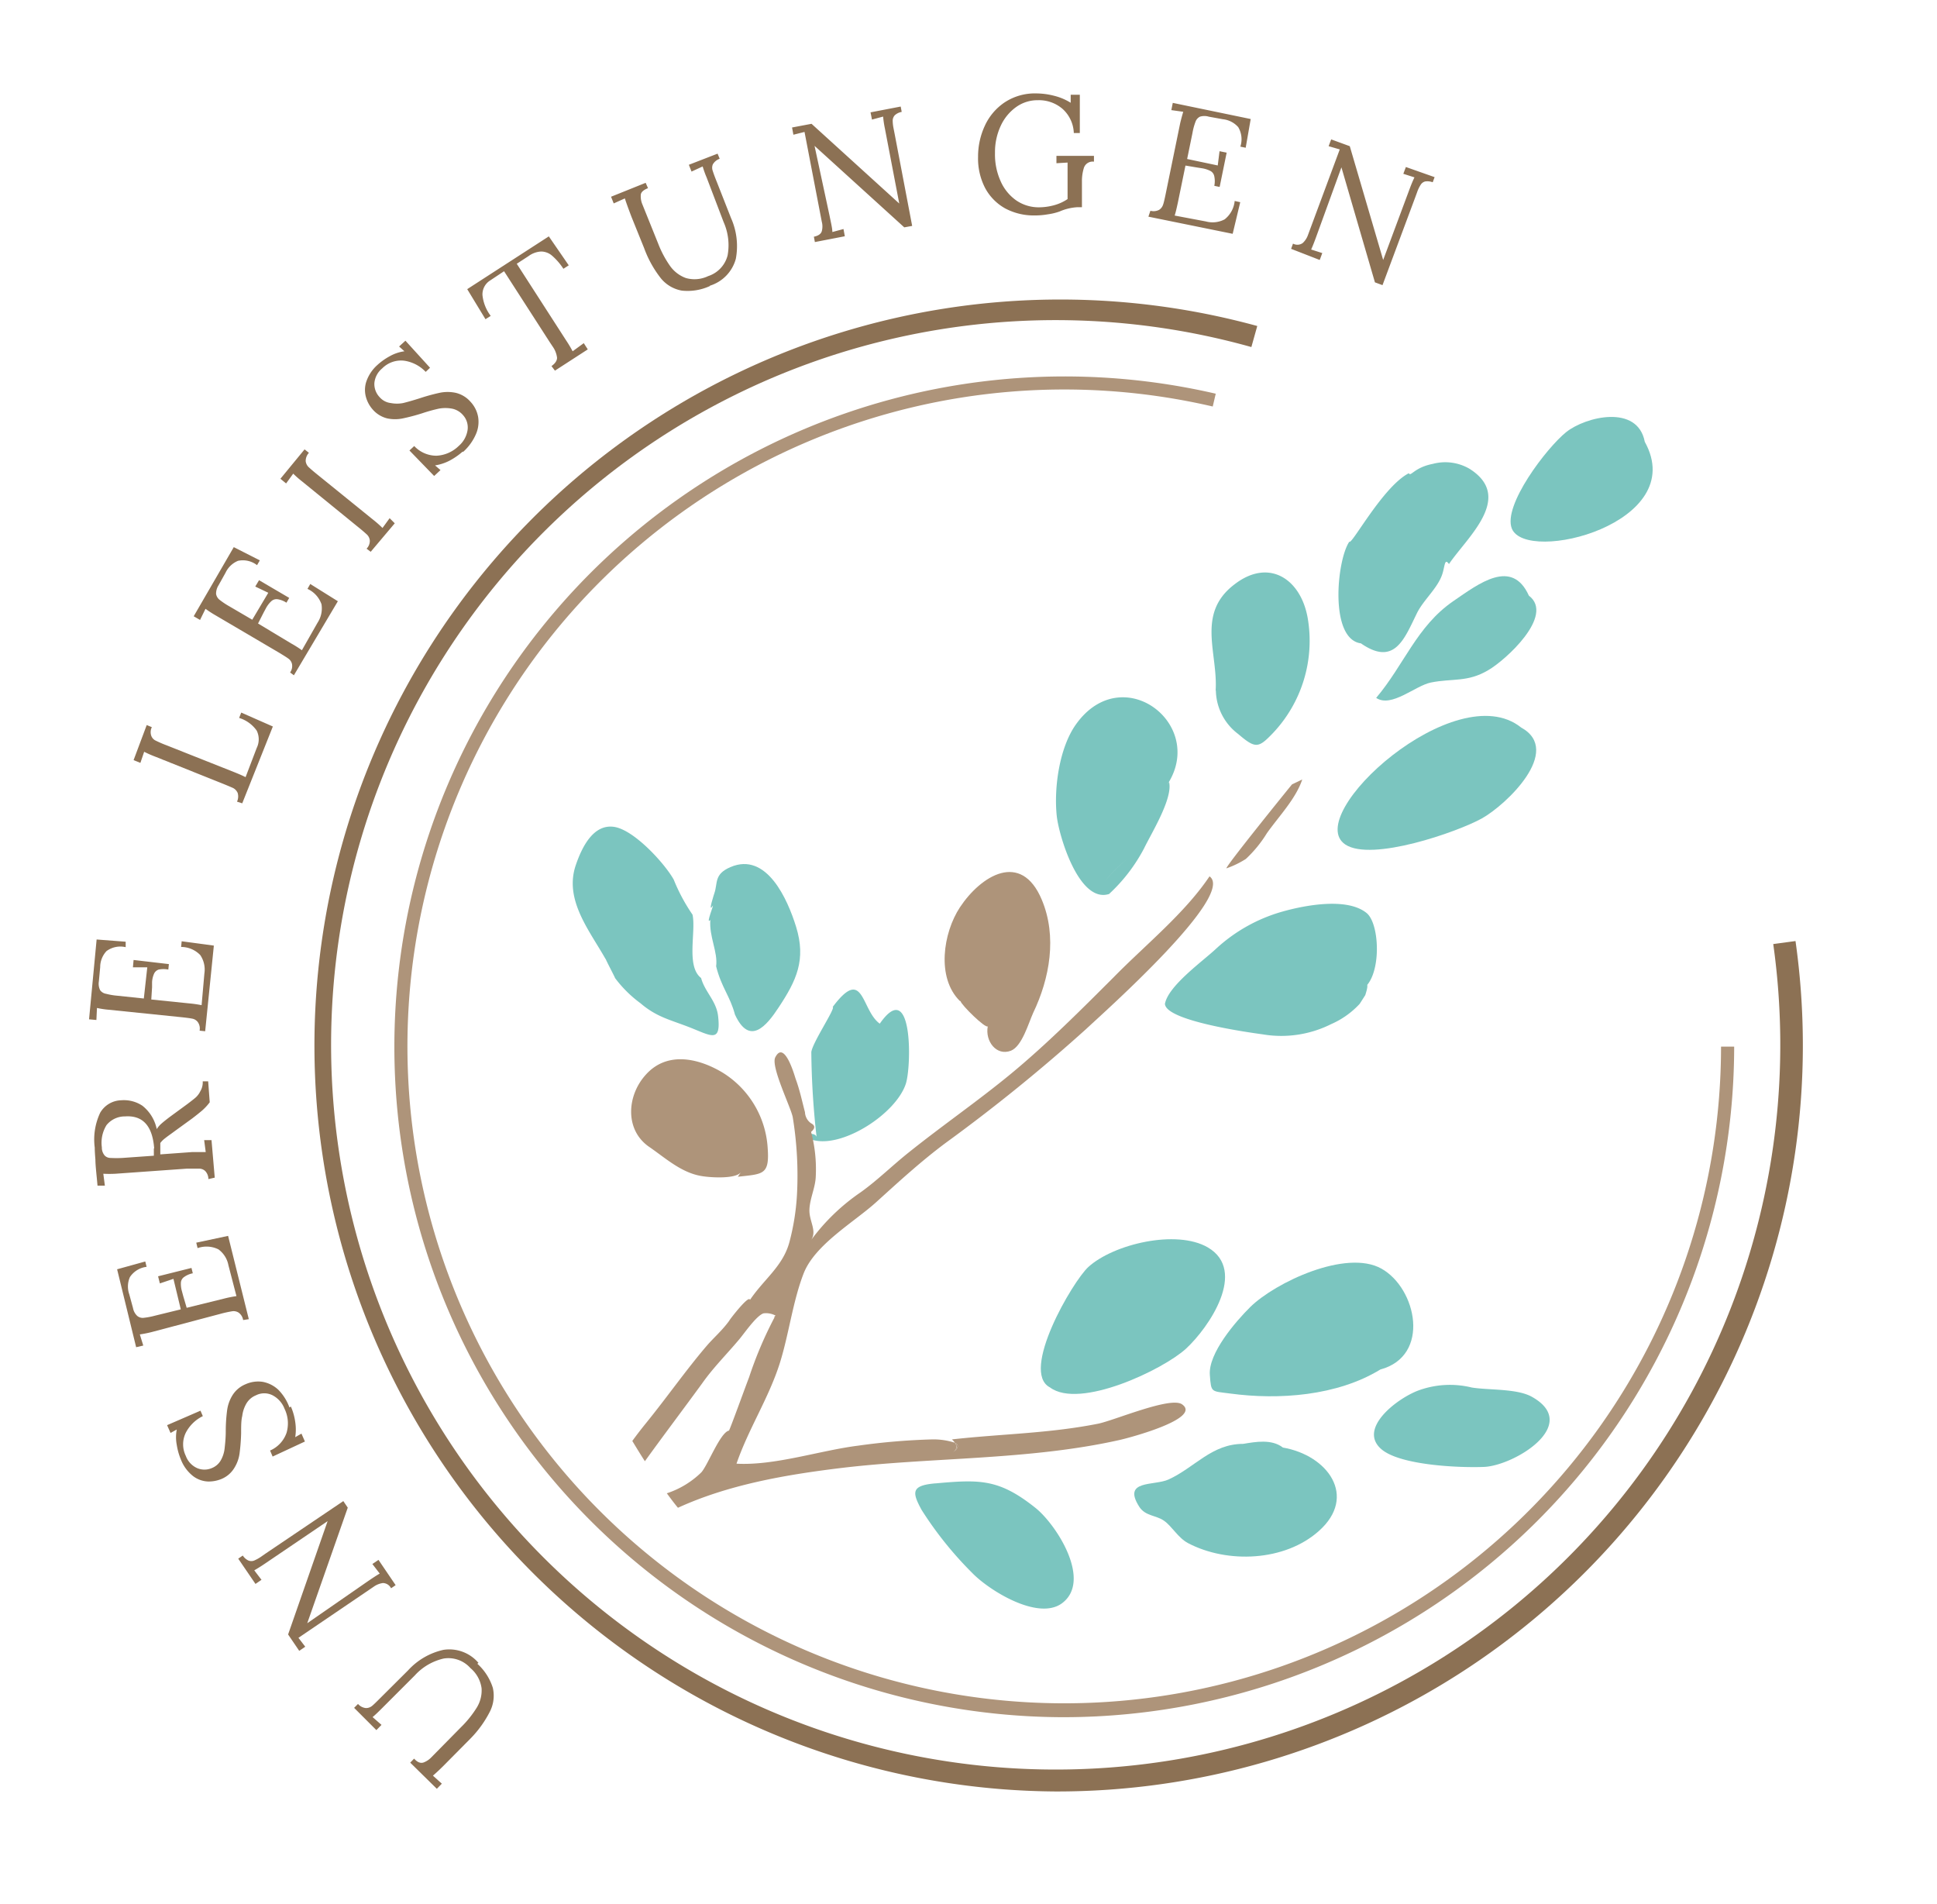 <svg xmlns="http://www.w3.org/2000/svg" viewBox="0 0 174 171"><defs><style>.a{fill:none;}.b{fill:#8c7154;}.c{fill:#ae947a;}.d{fill:#7bc5bf;}</style></defs><title>190114_ZAP_Web_Basics</title><path class="a" d="M33.29,167.4c-.74.14.42,1.57.37,1.49C33.71,169,32.55,167.54,33.29,167.4Z"/><path class="b" d="M94.81,160.9A67,67,0,1,1,112.94,29.28l-.53,1.89a65.09,65.09,0,1,0,46.88,53.62l2-.27A67,67,0,0,1,94.81,160.9Z"/><path class="c" d="M95.57,154.23A60.21,60.21,0,1,1,109.21,35.36l-.27,1.15A59,59,0,1,0,154.6,94h1.18A60.28,60.28,0,0,1,95.57,154.23Z"/><path class="b" d="M123.51,25.36l.68.25,2.93-7.86.18-.49a3.05,3.05,0,0,1,.31-.65.68.68,0,0,1,.4-.31,1.36,1.36,0,0,1,.69.07l.17-.46L126.29,15l-.23.61,1,.32c-.13.27-.27.6-.42,1l-2.39,6.42h0l-3-10.22-1.67-.61-.23.61,1,.29-2.86,7.7a1.77,1.77,0,0,1-.47.71.82.82,0,0,1-.87.05l-.17.47,2.57,1,.23-.62-1-.32q.2-.43.54-1.38l2.18-6h0Zm-20.35-5.9L110.73,21l.68-2.84-.5-.11a2.39,2.39,0,0,1-.9,1.65,2.3,2.3,0,0,1-1.68.19l-2.81-.53c.08-.24.17-.62.28-1.13l.69-3.36,1.08.18.45.07a2.52,2.52,0,0,1,.74.25.69.69,0,0,1,.32.47,2.09,2.09,0,0,1,0,.85l.48.1.63-3.08-.64-.13-.16,1.28-2.75-.58.48-2.34a5.41,5.41,0,0,1,.27-1,.8.8,0,0,1,.4-.46,1.35,1.35,0,0,1,.8,0l1.27.23a2.13,2.13,0,0,1,1.37.71,2.13,2.13,0,0,1,.19,1.75l.48.1.45-2.58-7-1.45-.13.65,1.07.15q-.13.43-.27,1l-1.3,6.34c-.1.49-.18.84-.24,1a.87.87,0,0,1-.36.47,1.1,1.1,0,0,1-.78.08ZM93,19.35a6.63,6.63,0,0,0,1.12-.1A5.34,5.34,0,0,0,95.17,19a4.66,4.66,0,0,1,1.62-.39h.4V16.3a4,4,0,0,1,.18-1.24.83.83,0,0,1,.9-.54V14H94.9v.66l1-.06v3.28a4.1,4.1,0,0,1-1.24.56,5.24,5.24,0,0,1-1.33.18A3.57,3.57,0,0,1,91.29,18a4.14,4.14,0,0,1-1.41-1.74,5.82,5.82,0,0,1-.5-2.52,5.57,5.57,0,0,1,.52-2.45A4.26,4.26,0,0,1,91.3,9.6,3.29,3.29,0,0,1,93.24,9a3.24,3.24,0,0,1,2.22.79,3.06,3.06,0,0,1,1,2.16H97V8.51h-.82l0,.72a5.1,5.1,0,0,0-1.46-.62,6.59,6.59,0,0,0-1.63-.22,4.93,4.93,0,0,0-2.85.81,5.07,5.07,0,0,0-1.78,2.11,6.54,6.54,0,0,0-.6,2.77,5.76,5.76,0,0,0,.63,2.8,4.57,4.57,0,0,0,1.79,1.83,5.44,5.44,0,0,0,2.65.64M81.23,20.42l.71-.13-1.57-8.24-.1-.51a3.72,3.72,0,0,1-.08-.72.73.73,0,0,1,.19-.47,1.24,1.24,0,0,1,.62-.3l-.09-.48-2.71.52.13.65,1-.27a9,9,0,0,0,.16,1.07l1.29,6.74h0l-7.88-7.16-1.75.33.12.65,1-.25,1.55,8.06a1.64,1.64,0,0,1,0,.86c-.08.25-.32.41-.71.49l.09.48,2.69-.52-.12-.65-1,.27c0-.32-.12-.81-.25-1.46L73.17,13.1h0ZM63.77,25.66a3.48,3.48,0,0,0,2.33-2.42,6.17,6.17,0,0,0-.43-3.65L64.4,16.36c-.19-.47-.31-.8-.37-1a.8.8,0,0,1,0-.59,1.14,1.14,0,0,1,.62-.51l-.19-.46-2.58,1,.24.61,1-.46a9.19,9.19,0,0,0,.36,1L65,19.94a5.11,5.11,0,0,1,.36,3,2.64,2.64,0,0,1-1.75,1.86,2.83,2.83,0,0,1-2,.17,3,3,0,0,1-1.43-1.1,9.36,9.36,0,0,1-1.06-2l-1.41-3.5a1.87,1.87,0,0,1-.15-.84c0-.26.24-.47.65-.63L58,16.42l-3.11,1.25.24.6,1-.45c.16.5.35,1,.59,1.64l1.14,2.82A9.81,9.81,0,0,0,59.37,25a3.13,3.13,0,0,0,1.87,1.1,4.8,4.8,0,0,0,2.53-.41m-13.92,7.6,2.95-1.91-.36-.56-1,.73a11.33,11.33,0,0,0-.6-1l-4.42-6.86L47.48,23a2.09,2.09,0,0,1,1.13-.41,1.52,1.52,0,0,1,1,.39,5.6,5.6,0,0,1,1,1.16l.48-.31-1.79-2.6-7.33,4.74,1.64,2.7.47-.3a3.72,3.72,0,0,1-.74-1.87A1.47,1.47,0,0,1,44,25.21l1.28-.85,4.11,6.38.26.39a2.21,2.21,0,0,1,.39,1c0,.25-.15.5-.5.75Zm-8.25,7.3A4.59,4.59,0,0,0,42.75,39a2.74,2.74,0,0,0,.2-1.55,2.67,2.67,0,0,0-.69-1.37,2.53,2.53,0,0,0-1.33-.8,3.5,3.5,0,0,0-1.44,0,17.49,17.49,0,0,0-1.78.49c-.63.2-1.13.34-1.5.43a2.92,2.92,0,0,1-1.1,0,1.56,1.56,0,0,1-1-.52,1.71,1.71,0,0,1-.48-1.27,1.93,1.93,0,0,1,.7-1.32,2.38,2.38,0,0,1,2-.69,3.33,3.33,0,0,1,1.91,1l.39-.37L36.42,30.6l-.57.52.48.43A3.69,3.69,0,0,0,35,32a5.57,5.57,0,0,0-1.11.79,3.51,3.51,0,0,0-1,1.53,2.39,2.39,0,0,0,0,1.4,2.81,2.81,0,0,0,.6,1.07,2.54,2.54,0,0,0,1.3.79,3.43,3.43,0,0,0,1.39,0,18,18,0,0,0,1.74-.46,14.27,14.27,0,0,1,1.51-.42,3.24,3.24,0,0,1,1.16,0,1.75,1.75,0,0,1,1,.58A1.65,1.65,0,0,1,42,38.64a2.35,2.35,0,0,1-.79,1.41,3.07,3.07,0,0,1-2,.88,2.73,2.73,0,0,1-2-.87l-.43.4L39,42.75l.57-.53-.49-.42a4.28,4.28,0,0,0,1.31-.43,6.08,6.08,0,0,0,1.17-.81m-8.26,9L35.46,47,35,46.54l-.64.88a9.81,9.81,0,0,0-.89-.78l-4.94-4c-.4-.32-.67-.56-.82-.7a.88.88,0,0,1-.25-.53,1.08,1.08,0,0,1,.29-.74l-.39-.31L25.19,43l.51.42.64-.88a9.26,9.26,0,0,0,.81.71l5,4.07c.4.32.67.56.82.7a.85.85,0,0,1,.25.53,1,1,0,0,1-.29.73Zm-6.9,11.09L30.35,54l-2.48-1.55-.25.44a2.38,2.38,0,0,1,1.26,1.38,2.34,2.34,0,0,1-.35,1.65L27.12,58.4a10.05,10.05,0,0,0-1-.63L23.18,56l.51-1,.22-.41a2.39,2.39,0,0,1,.48-.61.69.69,0,0,1,.54-.16,2,2,0,0,1,.8.31l.25-.43-2.71-1.59-.34.57,1.17.56-1.44,2.42-2.07-1.21a6.82,6.82,0,0,1-.88-.59.85.85,0,0,1-.3-.52,1.4,1.4,0,0,1,.22-.77l.63-1.13a2.13,2.13,0,0,1,1.12-1.07,2.08,2.08,0,0,1,1.71.39l.25-.43L21,49.14,17.4,55.35l.57.33.49-1a9.72,9.72,0,0,0,.91.59L25,58.58c.43.26.74.45.9.57a.8.8,0,0,1,.33.49,1,1,0,0,1-.17.76ZM21.76,72.15l2.75-6.9L21.67,64l-.19.48a3,3,0,0,1,1.58,1.14,1.77,1.77,0,0,1,0,1.56l-1,2.62c-.23-.12-.59-.28-1.07-.47l-6-2.38a10.7,10.7,0,0,1-1-.43.77.77,0,0,1-.4-.43,1,1,0,0,1,.05-.78l-.46-.19L12,68.27l.61.25.34-1a9.83,9.83,0,0,0,1,.44l6,2.4c.47.19.8.33,1,.42a.91.91,0,0,1,.4.44,1.09,1.09,0,0,1-.06.78ZM18.43,92.62l.78-7.69-2.89-.39-.05.51a2.39,2.39,0,0,1,1.72.73,2.32,2.32,0,0,1,.37,1.65l-.25,2.85A9.8,9.8,0,0,0,17,90.12l-3.41-.35.07-1.1,0-.46a2.17,2.17,0,0,1,.18-.76.7.7,0,0,1,.42-.37,2.28,2.28,0,0,1,.86,0l.05-.49L12,86.22l-.06.66,1.29,0-.31,2.8-2.38-.25a6,6,0,0,1-1-.17A.82.82,0,0,1,9,88.94a1.28,1.28,0,0,1-.12-.79L9,86.86a2.11,2.11,0,0,1,.57-1.44,2.1,2.1,0,0,1,1.72-.35l0-.49-2.61-.2L8,91.55l.66.06.05-1.08a8,8,0,0,0,1.06.16l6.44.66c.5.05.86.1,1.06.14a.81.81,0,0,1,.5.31,1,1,0,0,1,.16.77Zm-4.61,10.52c0,.14,0,.36,0,.66L11,104a9.49,9.49,0,0,1-1.07,0,.73.73,0,0,1-.52-.21,1.08,1.08,0,0,1-.26-.74,3,3,0,0,1,.42-2,2.11,2.11,0,0,1,1.66-.78c1.6-.11,2.47.85,2.62,2.88m5.44,2.62L19,102.4l-.66,0,.14,1.07c-.26,0-.66,0-1.19,0l-2.89.21q0-.2,0-.6c0-.19,0-.33,0-.42a2.09,2.09,0,0,1,.42-.42c.16-.13.37-.28.62-.46l.3-.22,1.53-1.11q.55-.42.9-.72a4.8,4.8,0,0,0,.67-.73l-.14-1.88-.49,0A1.53,1.53,0,0,1,18,98a1.88,1.88,0,0,1-.41.56c-.17.15-.43.35-.76.6l-1.53,1.12c-.36.27-.62.48-.79.63a2.24,2.24,0,0,0-.43.5,3.59,3.59,0,0,0-1.29-2.1,3,3,0,0,0-1.9-.49A2.25,2.25,0,0,0,9,99.94a5.63,5.63,0,0,0-.49,3.13q0,.36.06,1.08c0,.53.1,1.31.19,2.34l.66,0-.14-1.07a10.55,10.55,0,0,0,1.08,0l6.45-.46c.51,0,.87,0,1.07,0a.81.81,0,0,1,.55.21,1.06,1.06,0,0,1,.29.73Zm3.06,12.71L20.49,111l-2.86.61.12.49a2.41,2.41,0,0,1,1.87.11,2.29,2.29,0,0,1,.9,1.43l.72,2.77a10.77,10.77,0,0,0-1.14.23l-3.33.82-.31-1.05-.12-.45a2.35,2.35,0,0,1-.09-.77.67.67,0,0,1,.28-.49,2,2,0,0,1,.79-.34l-.12-.48-3,.75.16.64,1.22-.41.66,2.74-2.33.57a6.54,6.54,0,0,1-1,.19.77.77,0,0,1-.58-.17,1.27,1.27,0,0,1-.38-.7l-.34-1.25a2.1,2.1,0,0,1,.06-1.54,2.1,2.1,0,0,1,1.5-.92l-.12-.48-2.53.7,1.71,7,.64-.15-.31-1a10.32,10.32,0,0,0,1.06-.21L19.81,118a10.33,10.33,0,0,1,1.05-.23.83.83,0,0,1,.57.12,1,1,0,0,1,.41.67ZM26,126.41A4.4,4.4,0,0,0,25,124.82a2.8,2.8,0,0,0-1.4-.71,2.75,2.75,0,0,0-1.53.21,2.51,2.51,0,0,0-1.19,1,3.42,3.42,0,0,0-.48,1.36,14.48,14.48,0,0,0-.12,1.84c0,.66-.06,1.18-.1,1.55a2.79,2.79,0,0,1-.33,1.06,1.6,1.6,0,0,1-.81.72,1.67,1.67,0,0,1-1.35,0,1.93,1.93,0,0,1-1-1.09,2.37,2.37,0,0,1,0-2.08,3.4,3.4,0,0,1,1.53-1.49l-.21-.49-3,1.3.31.7.56-.31a3.61,3.61,0,0,0,0,1.39,5.64,5.64,0,0,0,.37,1.31,3.5,3.5,0,0,0,1.1,1.49,2.38,2.38,0,0,0,1.32.48,3,3,0,0,0,1.21-.22,2.43,2.43,0,0,0,1.17-1,3.29,3.29,0,0,0,.47-1.3,17.42,17.42,0,0,0,.14-1.8c0-.64,0-1.17.1-1.56a2.91,2.91,0,0,1,.36-1.1,1.76,1.76,0,0,1,.87-.76,1.65,1.65,0,0,1,1.5,0,2.29,2.29,0,0,1,1.07,1.21,3,3,0,0,1,.18,2.16,2.7,2.7,0,0,1-1.48,1.59l.23.54,2.9-1.35-.31-.71-.56.32a4.45,4.45,0,0,0,0-1.37,5.23,5.23,0,0,0-.39-1.38m5.11,9.08-.4-.59-6.95,4.69-.43.3a3.52,3.52,0,0,1-.63.35.69.69,0,0,1-.51,0,1.2,1.2,0,0,1-.51-.45l-.41.28,1.55,2.27.54-.37-.65-.85c.26-.15.57-.34.91-.57l5.68-3.85h0L25.88,146.8l1,1.47.54-.37-.61-.8,6.79-4.61a1.82,1.82,0,0,1,.8-.31.84.84,0,0,1,.73.47l.41-.28L34,140.1l-.55.37.66.86c-.28.16-.69.43-1.24.81l-5.27,3.65v0Zm11.74,13.94a3.44,3.44,0,0,0-3.14-1.17,6.08,6.08,0,0,0-3.18,1.84l-2.46,2.45c-.36.36-.61.61-.77.74a.87.87,0,0,1-.56.2,1.09,1.09,0,0,1-.71-.37l-.35.35,2,2,.46-.47-.8-.7c.23-.19.49-.44.79-.74l3-3a5,5,0,0,1,2.6-1.52,2.65,2.65,0,0,1,2.4.86,2.87,2.87,0,0,1,1,1.81,2.94,2.94,0,0,1-.44,1.75,9.44,9.44,0,0,1-1.42,1.76l-2.65,2.69a1.87,1.87,0,0,1-.71.47c-.25.08-.53,0-.84-.35l-.35.36,2.39,2.35.45-.46-.8-.72q.59-.51,1.26-1.2l2.14-2.16A9.74,9.74,0,0,0,44,153.74a3.15,3.15,0,0,0,.27-2.15,4.9,4.9,0,0,0-1.39-2.16"/><path class="c" d="M58.38,103.05c1.44,1,2.85,2.29,4.66,2.58.9.15,3.1.26,3.52-.36l-.28.42c2.26-.26,2.86-.14,2.68-2.59a8.58,8.58,0,0,0-4.09-6.79c-2.21-1.31-5-1.89-6.88.24-1.7,1.89-1.88,5,.39,6.5"/><path class="c" d="M116.06,70.45c-.63.77-6,7.41-5.89,7.54a8.34,8.34,0,0,0,1.74-.84,11,11,0,0,0,1.89-2.31c1.09-1.54,2.6-3.09,3.18-4.83l-.92.44"/><path class="c" d="M86.28,89.91c.07.35,2.24,2.48,2.45,2.27-.25,1.34.78,2.69,2.08,2.19,1-.4,1.57-2.45,2-3.4,1.48-3.08,2.17-6.85.77-10.17-1.86-4.41-5.47-2.15-7.35.69-1.51,2.29-2.13,6.33,0,8.42"/><path class="d" d="M54.4,86.09c-.06,0,1.08,2.12.81,1.7a10.91,10.91,0,0,0,2.33,2.32C59,91.36,60.22,91.59,62,92.29c1.92.76,2.77,1.38,2.51-1-.15-1.4-1.19-2.19-1.53-3.45-1.37-1.06-.44-4.15-.77-5.69A16.2,16.2,0,0,1,60.52,79c-.79-1.42-3.57-4.5-5.39-4.74s-2.84,1.78-3.4,3.42c-1.08,3.12,1.21,5.87,2.67,8.46"/><path class="d" d="M99.61,80.31a15.17,15.17,0,0,0,3.17-4.13c.65-1.35,2.59-4.46,2.24-5.94l-.47.66c4.26-5.53-3.62-11.83-7.89-5.85-1.51,2.11-2,5.75-1.73,8.25.2,1.8,2,7.83,4.68,7m-.38-1.12a12.14,12.14,0,0,1,2-2,12.56,12.56,0,0,0-2,2"/><path class="d" d="M72.88,94.5a72.76,72.76,0,0,0,.5,7.84c.1-.93-1.85-.34-.31.06,2.67.7,7.42-2.38,8.3-5.06.53-1.64.62-9.65-2.34-5.4-1.69-1.21-1.42-5.25-4.23-1.5.3.06-1.83,3.21-1.92,4.06"/><path class="d" d="M115.23,130c-1-.76-2.42-.51-3.55-.32-2.84,0-4.33,2.11-6.71,3.2-1.29.59-4.19,0-2.63,2.45.55.85,1.51.75,2.23,1.26s1.25,1.52,2.14,2c3.53,1.86,8.7,1.66,11.77-1.09,3.48-3.1.8-6.8-3.25-7.49"/><path class="d" d="M136.64,65.34c-5.86-4.7-19.73,7.88-15.79,10.51,2.36,1.57,10.08-1.13,12.26-2.34s7.32-6.09,3.53-8.17"/><path class="d" d="M109.22,62a5,5,0,0,0,2,3.92c1.57,1.34,1.82,1.28,3.12-.07a12.06,12.06,0,0,0,3.13-10.34c-.62-3.53-3.5-5.43-6.61-3-3.41,2.62-1.44,6.15-1.66,9.53"/><path class="d" d="M147.75,39.68c-.65-3.4-5.32-2.26-7.06-.87s-5.72,6.6-4.88,8.67c1.31,3.21,16-.48,11.94-7.8"/><path class="d" d="M137.62,125.46c-1.34-.76-3.85-.59-5.41-.84a8.23,8.23,0,0,0-4.89.3c-1.94.77-5.34,3.42-3.23,5.24,1.7,1.46,7.06,1.68,9.23,1.59,2.71-.12,8.74-3.79,4.3-6.29"/><path class="d" d="M104.65,90.19c.15,1.51,7.53,2.54,8.78,2.71a10,10,0,0,0,6.15-.92,7.63,7.63,0,0,0,2.56-1.82l.5-.78c.39-1.19.18-1.31-.64-.37,2.13-.56,2.07-5.92.77-7-1.74-1.43-5.53-.71-7.52-.15a14.65,14.65,0,0,0-6,3.34c-1.2,1.13-4.36,3.37-4.61,5"/><path class="d" d="M94.32,124.61c2.66,2,10.19-1.61,12.22-3.48s5.56-7,1.95-9.1c-2.82-1.63-8.45-.3-10.72,1.76-1.4,1.27-6.17,9.42-3.45,10.82"/><path class="d" d="M137.34,53.5c-1.53-3.39-4.5-1.08-6.79.49-3.29,2.26-4.42,5.73-6.93,8.69,1.37.92,3.51-1.1,4.92-1.38,1.93-.39,3.29,0,5.15-1.11,1.52-.87,6-4.91,3.65-6.69"/><path class="d" d="M84,133.23c-2.15.19-2.08.79-1.22,2.37a32.67,32.67,0,0,0,4.54,5.66c1.51,1.57,5.9,4.31,8.06,2.75,2.74-2-.42-7-2.34-8.56-3.29-2.63-5-2.58-9-2.22"/><path class="d" d="M124,123c4.54-1.22,3.26-7.29.09-9.06s-9.53,1.24-11.78,3.45c-1.3,1.29-3.78,4.15-3.63,6.1.12,1.63.11,1.44,1.83,1.67,4.39.59,9.61.21,13.49-2.16m-3.62-5.19c-.57.27-.32,1.16-.63,1.63.31-.47.06-1.36.63-1.63"/><path class="d" d="M122.26,57.79c3,2.07,3.88-.39,5-2.67.58-1.22,1.88-2.27,2.3-3.55.24-.73.2-1.48.6-.91,1.61-2.39,5.9-6,1.84-8.56a4.33,4.33,0,0,0-3.28-.44c-1.7.33-2,1.2-2.16.84-2.32,1.18-5.16,6.5-5.35,6.15-1.13,1.64-1.83,8.82,1.09,9.14"/><path class="d" d="M64.33,86.79c.48,1.92,1.24,2.64,1.69,4.33,1.32,2.87,2.85,1,3.92-.63,1.61-2.43,2.49-4.29,1.57-7.26-.75-2.42-2.63-6.76-5.9-5.35-1.49.64-1.12,1.44-1.44,2.35,0,0-.61,1.85-.15,1.13.19-.3-.68,1.8-.21,1.26-.12,1.52.69,2.88.52,4.17m.39-4.8Z"/><path class="a" d="M57,135.47a11.14,11.14,0,0,1,1.89-.95c.33-.15.66-.28,1-.41-.68-.93-1.33-1.88-2-2.85-1,1.46-2.09,2.94-3.08,4.48C53.64,137.67,57,135.52,57,135.47Z"/><path class="a" d="M63,132.23c.58-.64,1.7-3.59,2.48-3.75.06,0,1.54-4.1,1.81-4.79a35.31,35.31,0,0,1,2.3-5.41c-.08,0,0,0,.08-.13a1.8,1.8,0,0,0-1.09-.2c-.65.22-1.76,1.85-2.18,2.34-1.15,1.37-2.29,2.52-3.32,3.94-1.7,2.36-3.44,4.66-5.15,7,.64,1,1.29,1.92,2,2.85A8,8,0,0,0,63,132.23Z"/><path class="a" d="M84.63,130c.15-.21.49-.29.75-.43C85.12,129.71,84.78,129.79,84.63,130Z"/><path class="c" d="M85.59,130.45c.6-.43.53-.7.19-.87C86,129.87,86,130.16,85.59,130.45Z"/><path class="c" d="M100.58,129.33c.78-.17,7.39-1.91,5.62-3.19-1-.76-6.08,1.43-7.56,1.73-4.44.88-8.68.91-13.13,1.41a1.83,1.83,0,0,1,.27.3c.34.17.41.44-.19.87.4-.29.39-.58.19-.87a6.26,6.26,0,0,0-2.06-.3,58.71,58.71,0,0,0-6.62.56c-3.44.43-7.49,1.81-10.94,1.62,1.08-3.14,2.9-5.89,3.9-9.06.8-2.55,1.16-5.52,2.12-8,1-2.61,4.54-4.63,6.52-6.42s4-3.66,6.29-5.36a154.71,154.71,0,0,0,12.6-10.22c1.43-1.35,13.46-12,11.06-13.69-2.22,3.31-5.73,6.13-8.55,9-3,3-6.14,6.14-9.31,8.75-2.91,2.4-6.1,4.6-9.1,7-1.54,1.22-2.81,2.5-4.37,3.62a18.4,18.4,0,0,0-4.44,4.27c.52-.82-.2-1.68-.17-2.69s.54-2,.57-3a13.08,13.08,0,0,0-.42-4c.38-.32.37-.58,0-.77a1.28,1.28,0,0,1-.55-1c-.28-1.07-.47-2-.84-3-.06-.17-1-3.57-1.83-1.92-.41.83,1.4,4.48,1.57,5.36a32.41,32.41,0,0,1,.38,7,21.17,21.17,0,0,1-.68,4.24c-.59,2.17-2.27,3.3-3.54,5.18-.08-.53-2,2-1.84,1.84-.63.88-1.36,1.5-2,2.23-1.91,2.23-3.63,4.7-5.5,7-.42.52-.84,1.06-1.23,1.6.37.61.74,1.22,1.13,1.82,1.71-2.37,3.45-4.67,5.15-7,1-1.42,2.17-2.57,3.32-3.94.42-.49,1.53-2.12,2.18-2.34a1.8,1.8,0,0,1,1.09.2c-.13.11-.16.16-.08.13a35.31,35.31,0,0,0-2.3,5.41c-.27.69-1.75,4.78-1.81,4.79-.78.16-1.9,3.11-2.48,3.75a8,8,0,0,1-3.1,1.88c.32.43.64.87,1,1.3,4.52-2.07,9.6-2.95,14.47-3.55C83.62,130.86,92.34,131.18,100.58,129.33Zm-15.2.24c-.26.14-.6.22-.75.43C84.78,129.79,85.12,129.71,85.38,129.57Zm-27.14-.78.08-.17Zm4.93-6.5a1.22,1.22,0,0,1,.07-.17A1.22,1.22,0,0,0,63.17,122.29Zm6.83-8h0Zm-.14,1.87v0Z"/></svg>